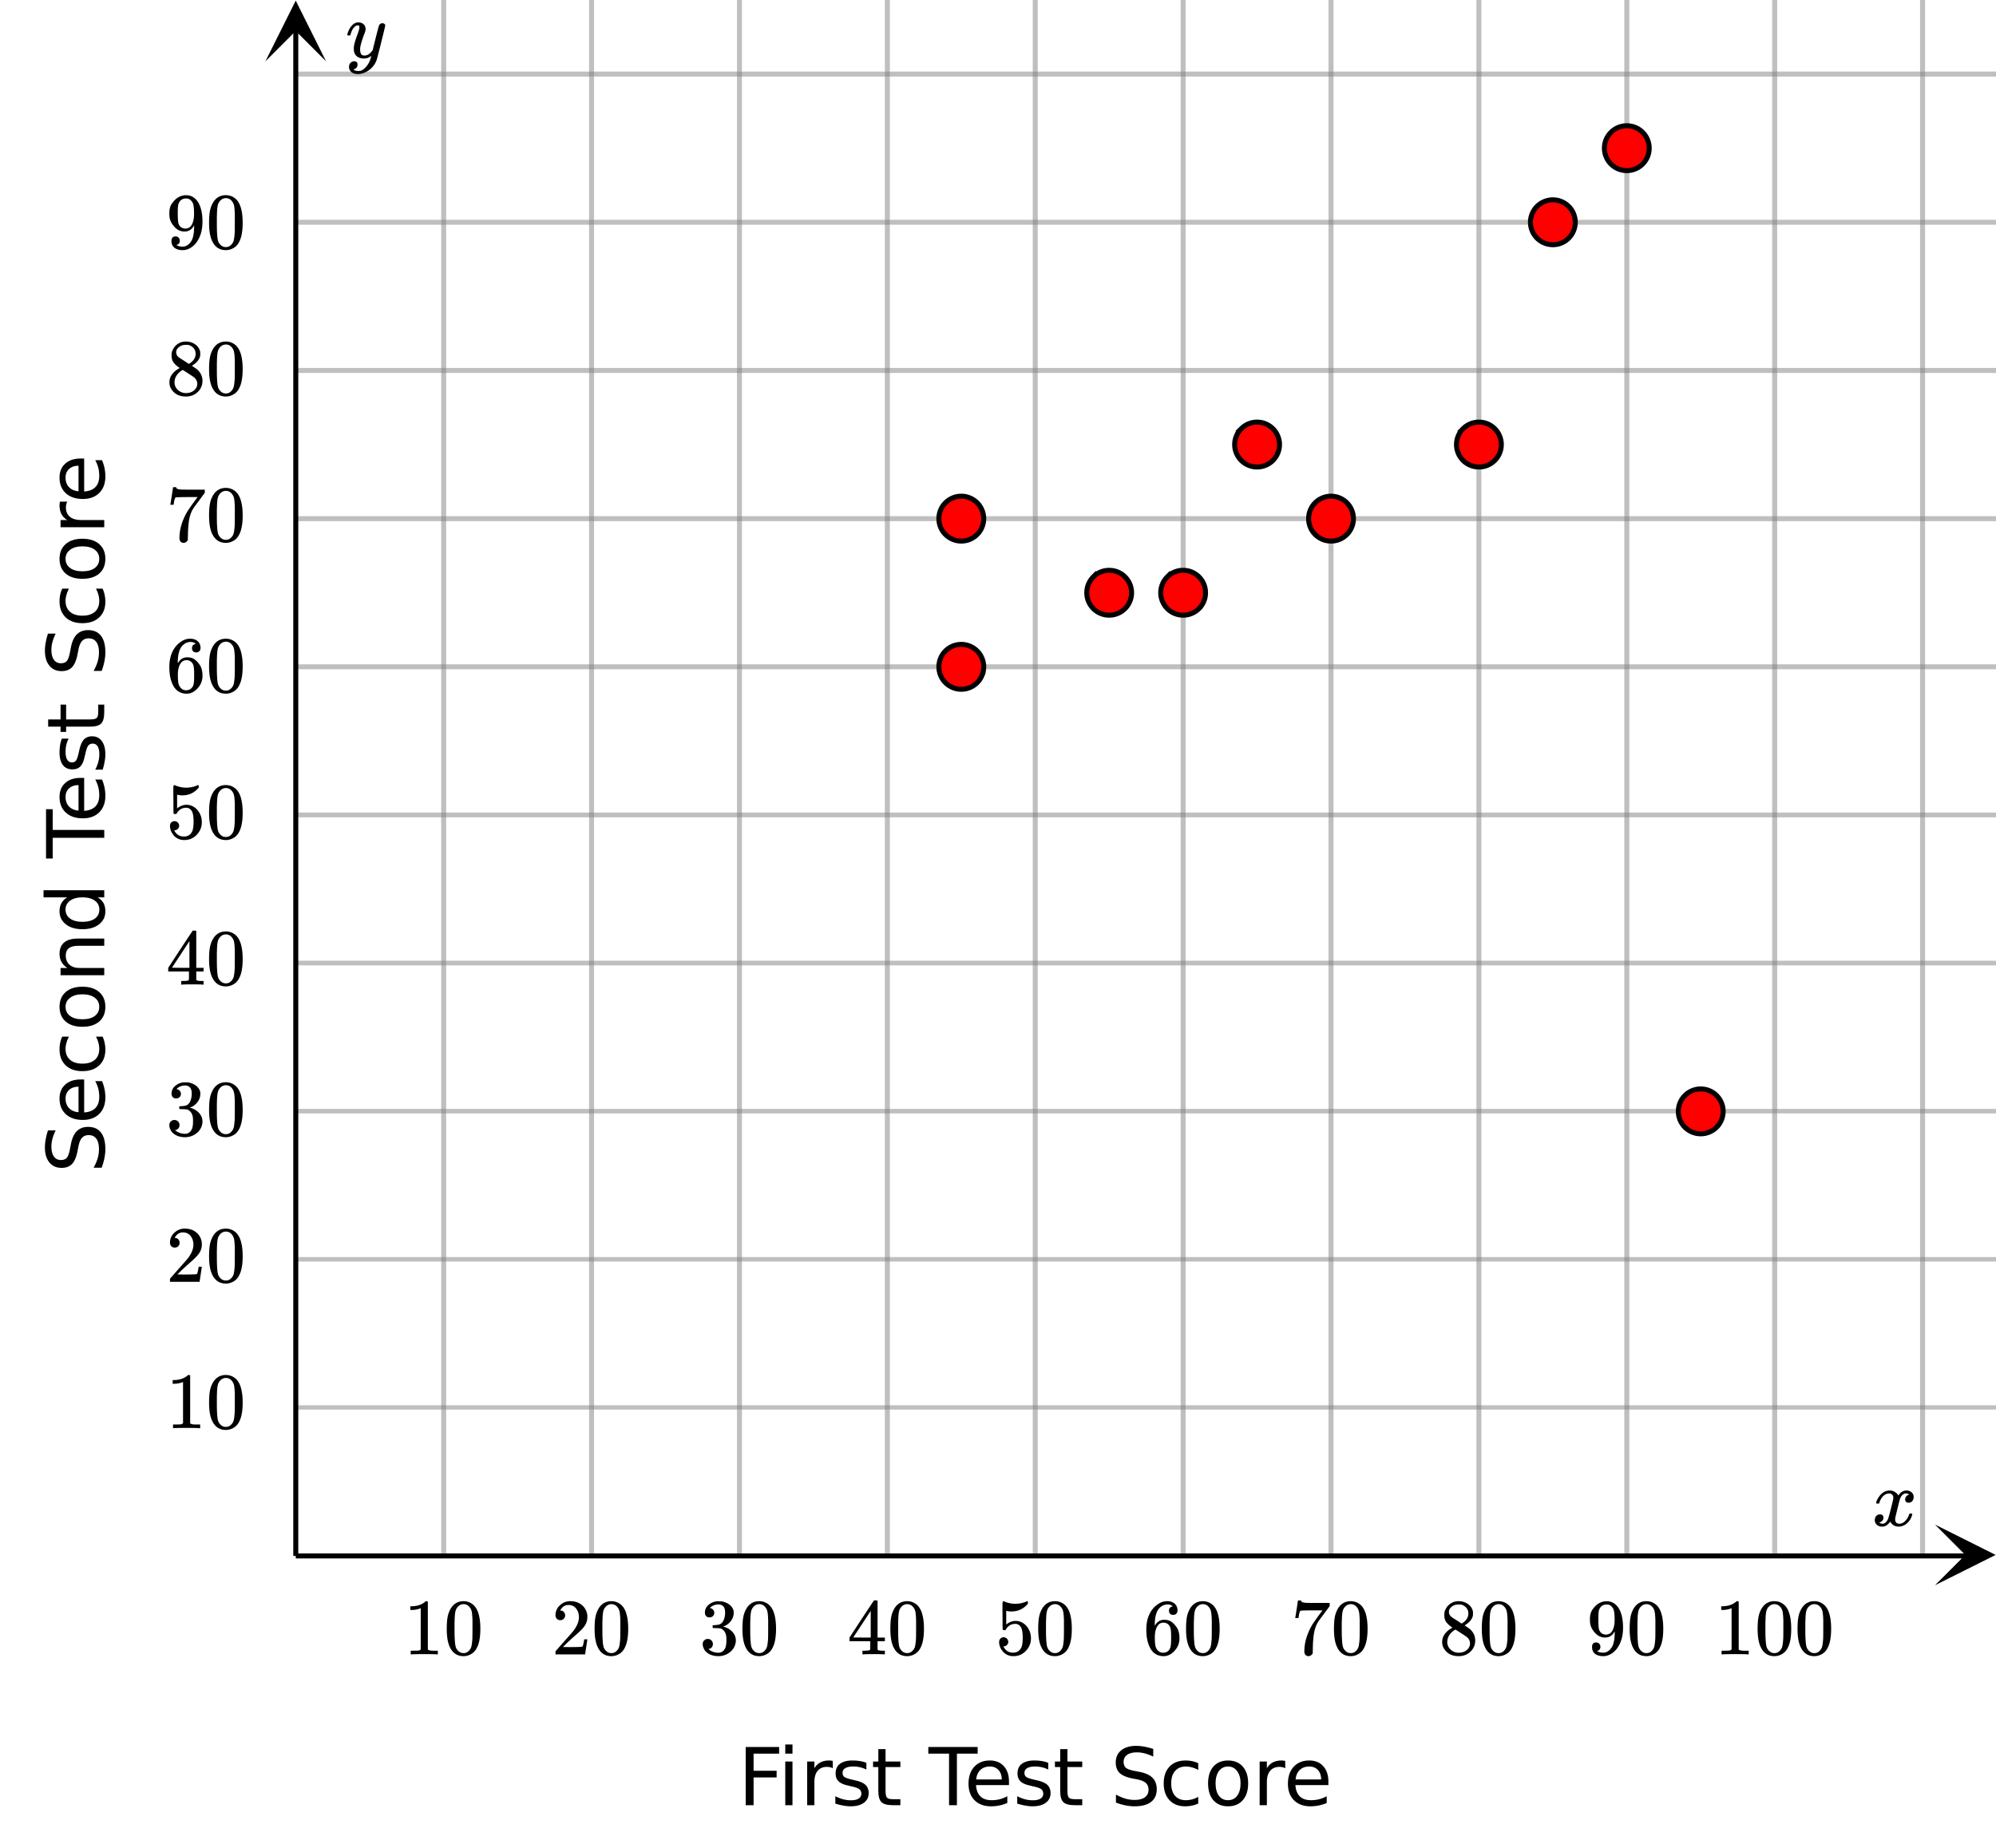<svg xmlns="http://www.w3.org/2000/svg" xmlns:xlink="http://www.w3.org/1999/xlink" width="449.28" height="416" viewBox="0 0 336.96 312"><defs><symbol overflow="visible" id="n"><path d="M-9.5-7.219h1.297A7.84 7.84 0 0 0-8.75-5.78c-.113.449-.172.883-.172 1.297 0 .718.14 1.277.422 1.671.281.399.68.594 1.188.594.437 0 .773-.129 1-.39.218-.27.398-.77.53-1.5l.157-.797c.188-.989.523-1.719 1-2.188.48-.476 1.117-.718 1.906-.718.961 0 1.684.324 2.172.968.492.637.735 1.57.735 2.797 0 .469-.055.969-.157 1.5A10.123 10.123 0 0 1-.438-.922h-1.359c.305-.539.531-1.07.688-1.594.148-.52.218-1.03.218-1.53 0-.759-.144-1.345-.437-1.75-.3-.415-.727-.626-1.281-.626-.489 0-.868.152-1.141.453-.27.293-.473.778-.61 1.453l-.156.813c-.195.992-.504 1.71-.921 2.156-.426.438-1.016.656-1.766.656-.863 0-1.547-.3-2.047-.906-.508-.613-.766-1.46-.766-2.547 0-.457.047-.926.141-1.406.086-.477.21-.969.375-1.469zm0 0"/></symbol><symbol overflow="visible" id="o"><path d="M-3.984-7.578h.593v5.562c.836-.05 1.47-.3 1.907-.75.43-.445.64-1.07.64-1.875 0-.468-.05-.921-.156-1.359a5.827 5.827 0 0 0-.516-1.297h1.141a6.956 6.956 0 0 1 .563 2.734c0 1.168-.336 2.094-1.016 2.782C-1.516-1.094-2.441-.75-3.61-.75c-1.207 0-2.164-.32-2.875-.969-.707-.656-1.063-1.535-1.063-2.64 0-.989.32-1.77.953-2.344.637-.582 1.508-.875 2.61-.875zm-.36 1.219c-.664 0-1.195.183-1.593.546-.395.368-.594.844-.594 1.438 0 .68.195 1.219.578 1.625.387.406.922.64 1.61.703zm0 0"/></symbol><symbol overflow="visible" id="p"><path d="M-7.094-6.578h1.14a4.783 4.783 0 0 0-.421 1.031A3.695 3.695 0 0 0-6.531-4.5c0 .781.25 1.39.75 1.828.5.438 1.199.656 2.093.656.907 0 1.61-.218 2.11-.656.492-.437.734-1.047.734-1.828 0-.352-.047-.703-.14-1.047a4.783 4.783 0 0 0-.422-1.031h1.125c.156.336.273.683.344 1.047.082.367.124.75.124 1.156 0 1.117-.347 2-1.046 2.656-.696.649-1.641.969-2.829.969-1.195 0-2.14-.328-2.828-.984-.687-.657-1.03-1.563-1.03-2.72 0-.374.038-.737.109-1.093.074-.351.187-.695.343-1.031zm0 0"/></symbol><symbol overflow="visible" id="q"><path d="M-6.531-4.125c0 .648.258 1.164.765 1.547.512.375 1.204.562 2.079.562.886 0 1.585-.187 2.093-.562.5-.375.75-.89.75-1.547 0-.645-.25-1.156-.75-1.531-.508-.383-1.207-.578-2.093-.578-.864 0-1.551.195-2.063.578-.52.375-.781.886-.781 1.531zm-1.016 0c0-1.05.344-1.879 1.031-2.484.68-.602 1.621-.907 2.829-.907 1.21 0 2.156.305 2.843.907.688.605 1.031 1.433 1.031 2.484 0 1.055-.343 1.883-1.03 2.484-.688.594-1.634.891-2.845.891-1.207 0-2.148-.297-2.828-.89-.687-.602-1.03-1.43-1.03-2.485zm0 0"/></symbol><symbol overflow="visible" id="r"><path d="M-4.453-7.406H0v1.218h-4.406c-.696 0-1.219.137-1.563.407-.351.273-.531.68-.531 1.218 0 .657.21 1.18.625 1.563.418.375.984.563 1.703.563H0v1.218h-7.375v-1.218h1.14c-.437-.29-.765-.633-.984-1.032-.218-.394-.328-.847-.328-1.36 0-.843.262-1.484.781-1.921.524-.438 1.293-.656 2.313-.656zm0 0"/></symbol><symbol overflow="visible" id="s"><path d="M-6.25-6.125h-4v-1.203H0v1.203h-1.11c.438.262.766.586.985.969.207.386.313.851.313 1.39 0 .899-.352 1.625-1.063 2.188-.707.555-1.645.828-2.813.828-1.156 0-2.085-.273-2.796-.828-.707-.563-1.063-1.29-1.063-2.188 0-.539.11-1.004.328-1.39.211-.383.532-.707.969-.969zM-3.687-2c.898 0 1.601-.18 2.109-.547.5-.363.75-.867.75-1.515 0-.633-.25-1.133-.75-1.5-.508-.375-1.211-.563-2.11-.563-.882 0-1.578.188-2.078.563a1.757 1.757 0 0 0-.765 1.5c0 .648.258 1.152.765 1.515.5.367 1.196.547 2.079.547zm0 0"/></symbol><symbol overflow="visible" id="u"><path d="M-9.828.047v-8.328h1.125v3.5H0v1.328h-8.703v3.5zm0 0"/></symbol><symbol overflow="visible" id="v"><path d="M-7.156-5.969h1.14c-.175.344-.304.7-.39 1.063a5.208 5.208 0 0 0-.125 1.14c0 .606.093 1.059.281 1.36.18.304.45.453.813.453.28 0 .507-.102.671-.313.157-.218.309-.656.454-1.312l.093-.406c.188-.864.45-1.473.782-1.829.335-.363.804-.546 1.406-.546.687 0 1.23.273 1.625.812.398.543.594 1.29.594 2.234 0 .399-.043.81-.126 1.235-.07.43-.18.875-.328 1.344h-1.25c.23-.446.403-.883.516-1.313.117-.437.172-.867.172-1.297 0-.57-.094-1.008-.281-1.312-.196-.313-.473-.469-.829-.469-.332 0-.585.117-.765.344-.176.218-.344.703-.5 1.453l-.11.422c-.156.75-.394 1.293-.718 1.625-.32.336-.77.5-1.344.5-.695 0-1.234-.242-1.61-.735-.374-.5-.562-1.195-.562-2.093 0-.446.031-.868.094-1.266.062-.395.164-.758.297-1.094zm0 0"/></symbol><symbol overflow="visible" id="w"><path d="M-9.469-2.469h2.094v-2.5h.938v2.5h4.015c.594 0 .98-.082 1.156-.25.168-.164.25-.5.25-1v-1.25H0v1.25C0-2.78-.172-2.133-.516-1.78c-.351.355-.988.531-1.906.531h-4.015v.89h-.938v-.89h-2.094zm0 0"/></symbol><symbol overflow="visible" id="x"><path d="M-6.234-5.547a1.38 1.38 0 0 0-.172.453c-.04.157-.063.336-.063.532 0 .68.227 1.203.672 1.578.438.367 1.074.546 1.906.546H0v1.22h-7.375v-1.22h1.14a2.469 2.469 0 0 1-.984-1c-.218-.406-.328-.898-.328-1.484 0-.082.008-.176.016-.281.011-.102.027-.211.047-.328zm0 0"/></symbol><symbol overflow="visible" id="y"><path d="M1.328-9.828h5.64v1.125H2.657v2.89h3.89v1.125h-3.89V0H1.328zm0 0"/></symbol><symbol overflow="visible" id="z"><path d="M1.266-7.375h1.218V0H1.266zm0-2.875h1.218v1.547H1.266zm0 0"/></symbol><symbol overflow="visible" id="A"><path d="M5.547-6.234a1.38 1.38 0 0 0-.453-.172 2.203 2.203 0 0 0-.532-.063c-.68 0-1.203.227-1.578.672-.367.438-.546 1.074-.546 1.906V0h-1.22v-7.375h1.22v1.14a2.469 2.469 0 0 1 1-.984c.406-.218.898-.328 1.484-.328.082 0 .176.008.281.016.102.011.211.027.328.047zm0 0"/></symbol><symbol overflow="visible" id="B"><path d="M5.969-7.156v1.14a4.708 4.708 0 0 0-1.063-.39 5.208 5.208 0 0 0-1.14-.125c-.606 0-1.059.093-1.36.281-.304.18-.453.45-.453.813 0 .28.102.507.313.671.218.157.656.309 1.312.454l.406.093c.864.188 1.473.45 1.829.782.363.335.546.804.546 1.406 0 .687-.273 1.23-.812 1.625-.543.398-1.29.594-2.234.594-.399 0-.81-.043-1.235-.126-.43-.07-.875-.18-1.344-.328v-1.25c.446.23.883.403 1.313.516.437.117.867.172 1.297.172.57 0 1.008-.094 1.312-.281.313-.196.469-.473.469-.829 0-.332-.117-.585-.344-.765-.218-.176-.703-.344-1.453-.5l-.422-.11c-.75-.156-1.293-.394-1.625-.718-.336-.32-.5-.77-.5-1.344 0-.695.242-1.234.735-1.61.5-.374 1.195-.562 2.093-.562.446 0 .868.031 1.266.094.395.062.758.164 1.094.297zm0 0"/></symbol><symbol overflow="visible" id="C"><path d="M2.469-9.469v2.094h2.5v.938h-2.5v4.015c0 .594.082.98.25 1.156.164.168.5.25 1 .25h1.25V0h-1.25C2.78 0 2.133-.172 1.78-.516c-.355-.351-.531-.988-.531-1.906v-4.015H.36v-.938h.89v-2.094zm0 0"/></symbol><symbol overflow="visible" id="E"><path d="M-.047-9.828h8.328v1.125h-3.5V0H3.453v-8.703h-3.5zm0 0"/></symbol><symbol overflow="visible" id="F"><path d="M7.578-3.984v.593H2.016c.05.836.3 1.47.75 1.907.445.43 1.07.64 1.875.64.468 0 .921-.05 1.359-.156a5.827 5.827 0 0 0 1.297-.516v1.141a6.956 6.956 0 0 1-2.734.563C3.394.188 2.469-.149 1.78-.829 1.094-1.516.75-2.441.75-3.61c0-1.207.32-2.164.969-2.875.656-.707 1.535-1.063 2.64-1.063.989 0 1.77.32 2.344.953.582.637.875 1.508.875 2.61zm-1.219-.36c0-.664-.183-1.195-.546-1.593-.368-.395-.844-.594-1.438-.594-.68 0-1.219.195-1.625.578-.406.387-.64.922-.703 1.61zm0 0"/></symbol><symbol overflow="visible" id="G"><path d="M7.219-9.5v1.297A7.84 7.84 0 0 0 5.78-8.75a5.314 5.314 0 0 0-1.297-.172c-.718 0-1.277.14-1.671.422-.399.281-.594.68-.594 1.188 0 .437.129.773.39 1 .27.218.77.398 1.5.53l.797.157c.989.188 1.719.523 2.188 1 .476.48.718 1.117.718 1.906 0 .961-.324 1.684-.968 2.172-.637.492-1.57.735-2.797.735-.469 0-.969-.055-1.5-.157A10.123 10.123 0 0 1 .922-.438v-1.359c.539.305 1.07.531 1.594.688.52.148 1.03.218 1.53.218.759 0 1.345-.144 1.75-.437.415-.3.626-.727.626-1.281 0-.489-.152-.868-.453-1.141-.293-.27-.778-.473-1.453-.61l-.813-.156c-.992-.195-1.71-.504-2.156-.921C1.109-5.864.89-6.454.89-7.204c0-.863.3-1.547.906-2.047.613-.508 1.46-.766 2.547-.766.457 0 .926.047 1.406.141.477.086.969.21 1.469.375zm0 0"/></symbol><symbol overflow="visible" id="H"><path d="M6.578-7.094v1.14a4.783 4.783 0 0 0-1.031-.421A3.695 3.695 0 0 0 4.5-6.531c-.781 0-1.39.25-1.828.75-.438.5-.656 1.199-.656 2.093 0 .907.218 1.61.656 2.11.437.492 1.047.734 1.828.734.352 0 .703-.047 1.047-.14a4.783 4.783 0 0 0 1.031-.422v1.125a4.505 4.505 0 0 1-1.047.344c-.367.082-.75.124-1.156.124-1.117 0-2-.347-2.656-1.046C1.07-1.555.75-2.5.75-3.688c0-1.195.328-2.14.984-2.828.657-.687 1.563-1.03 2.72-1.03.374 0 .737.038 1.093.109.351.074.695.187 1.031.343zm0 0"/></symbol><symbol overflow="visible" id="I"><path d="M4.125-6.531c-.648 0-1.164.258-1.547.765-.375.512-.562 1.204-.562 2.079 0 .886.187 1.585.562 2.093.375.5.89.75 1.547.75.645 0 1.156-.25 1.531-.75.383-.508.578-1.207.578-2.093 0-.864-.195-1.551-.578-2.063-.375-.52-.886-.781-1.531-.781zm0-1.016c1.05 0 1.879.344 2.484 1.031.602.68.907 1.621.907 2.829 0 1.21-.305 2.156-.907 2.843C6.004-.156 5.176.187 4.125.187c-1.055 0-1.883-.343-2.484-1.03C1.047-1.532.75-2.478.75-3.689c0-1.207.297-2.148.89-2.828.602-.687 1.43-1.03 2.485-1.03zm0 0"/></symbol><symbol overflow="visible" id="J"><path d="M.781-3.75C.727-3.8.703-3.848.703-3.89c.031-.25.172-.563.422-.938.414-.633.941-1.004 1.578-1.11.133-.007.235-.015.297-.015.313 0 .598.086.86.25.269.156.46.355.578.594.113-.157.187-.25.218-.282.332-.375.711-.562 1.14-.562.364 0 .661.105.891.312.227.211.344.465.344.766 0 .281-.078.516-.234.703a.776.776 0 0 1-.625.281.64.64 0 0 1-.422-.14.521.521 0 0 1-.156-.39c0-.415.222-.696.672-.845a.58.58 0 0 0-.141-.093.705.705 0 0 0-.39-.094.91.91 0 0 0-.266.031c-.336.149-.586.445-.75.89-.032.075-.164.579-.39 1.516-.231.93-.356 1.45-.376 1.563a1.827 1.827 0 0 0-.047.406c0 .211.063.383.188.516.125.125.289.187.5.187.383 0 .726-.16 1.031-.484.3-.32.508-.676.625-1.063.02-.082.04-.129.063-.14.03-.02.109-.031.234-.031.164 0 .25.039.25.109 0 .012-.012.058-.031.14-.149.563-.461 1.055-.938 1.47-.43.323-.875.484-1.344.484-.625 0-1.101-.282-1.421-.844-.262.406-.594.68-1 .812-.086.02-.2.032-.344.032-.524 0-.89-.188-1.11-.563a.953.953 0 0 1-.14-.531c0-.27.078-.5.234-.688a.798.798 0 0 1 .625-.28c.395 0 .594.187.594.562 0 .336-.164.574-.484.718a.359.359 0 0 1-.063.047l-.078.031c-.012.012-.024.016-.031.016h-.032c0 .031.063.074.188.125a.817.817 0 0 0 .36.078c.32 0 .597-.203.827-.61.102-.163.282-.75.532-1.75.05-.206.109-.437.171-.687.063-.257.11-.457.141-.593.031-.133.05-.211.063-.235a2.86 2.86 0 0 0 .078-.531.678.678 0 0 0-.188-.5.613.613 0 0 0-.484-.203c-.406 0-.762.156-1.063.469a2.562 2.562 0 0 0-.609 1.078c-.012.074-.031.12-.063.14a.752.752 0 0 1-.218.016zm0 0"/></symbol><symbol overflow="visible" id="U"><path d="M6.234-5.813c.125 0 .227.04.313.11.094.062.14.152.14.266 0 .117-.226 1.058-.671 2.828C5.578-.836 5.328.133 5.266.312a3.459 3.459 0 0 1-.688 1.22 3.641 3.641 0 0 1-1.11.874c-.491.239-.945.36-1.359.36-.687 0-1.152-.22-1.39-.657-.094-.125-.14-.304-.14-.53 0-.306.085-.544.265-.72.187-.168.379-.25.578-.25.394 0 .594.188.594.563 0 .332-.157.578-.47.734a.298.298 0 0 1-.062.032.295.295 0 0 0-.078.03c-.011.009-.023.016-.031.016L1.328 2c.031.05.129.11.297.172.133.05.273.078.422.078h.11c.155 0 .273-.012.359-.031.332-.094.648-.324.953-.688A3.69 3.69 0 0 0 4.188.25c.093-.3.14-.477.14-.531 0-.008-.012-.004-.031.015a.358.358 0 0 1-.078.047c-.336.239-.703.36-1.11.36-.46 0-.84-.106-1.14-.313-.293-.219-.48-.531-.563-.937a2.932 2.932 0 0 1-.015-.407c0-.218.007-.382.03-.5.063-.394.266-1.054.61-1.984.196-.531.297-.898.297-1.11a.838.838 0 0 0-.031-.265c-.024-.05-.074-.078-.156-.078h-.063c-.21 0-.406.094-.594.281-.293.293-.511.727-.656 1.297 0 .012-.008.027-.015.047a.188.188 0 0 1-.032.047l-.015.015c-.012.012-.028.016-.047.016h-.36C.305-3.8.281-3.836.281-3.86a.97.97 0 0 1 .047-.203c.188-.625.469-1.113.844-1.468.3-.282.617-.422.953-.422.383 0 .688.105.906.312.227.2.344.485.344.86-.023.168-.04.261-.047.281 0 .055-.07.246-.203.578-.367 1-.586 1.735-.656 2.203a1.857 1.857 0 0 0-.016.297c0 .344.05.61.156.797.114.18.313.266.594.266.207 0 .406-.051.594-.157a1.84 1.84 0 0 0 .422-.328c.093-.101.21-.242.36-.422a32.833 32.833 0 0 1 .25-1.063c.093-.35.175-.687.25-1 .343-1.35.534-2.062.577-2.124a.592.592 0 0 1 .578-.36zm0 0"/></symbol><symbol overflow="visible" id="K"><path d="M5.61 0c-.157-.031-.872-.047-2.141-.047C2.207-.047 1.5-.03 1.344 0h-.157v-.625h.344c.52 0 .86-.008 1.016-.031.07-.008.18-.067.328-.172v-6.969c-.023 0-.059.016-.11.047a4.134 4.134 0 0 1-1.39.25h-.25v-.625h.25c.758-.02 1.39-.188 1.89-.5a2.46 2.46 0 0 0 .422-.313c.008-.03.063-.046.157-.046a.36.36 0 0 1 .234.078v8.078c.133.137.43.203.89.203h.798V0zm0 0"/></symbol><symbol overflow="visible" id="L"><path d="M1.297-7.89c.5-.727 1.187-1.094 2.062-1.094.657 0 1.227.226 1.72.671.25.243.456.547.624.922.332.75.5 1.778.5 3.079 0 1.398-.195 2.46-.578 3.187-.25.523-.621.902-1.11 1.14a2.534 2.534 0 0 1-1.14.282c-1.031 0-1.79-.473-2.266-1.422-.386-.727-.578-1.79-.578-3.188 0-.832.051-1.519.156-2.062a4.48 4.48 0 0 1 .61-1.516zm3.031-.157a1.24 1.24 0 0 0-.953-.437c-.375 0-.7.148-.969.437-.199.211-.336.465-.406.766-.074.293-.121.797-.14 1.515 0 .063-.008.246-.016.547v.735c0 .855.008 1.453.031 1.796.031.637.082 1.09.156 1.36.07.273.207.508.406.703.25.273.563.406.938.406.363 0 .664-.133.906-.406.196-.195.332-.43.407-.703.07-.27.128-.723.171-1.36.008-.343.016-.94.016-1.796v-.735-.547c-.023-.718-.07-1.222-.14-1.515-.075-.301-.212-.555-.407-.766zm0 0"/></symbol><symbol overflow="visible" id="M"><path d="M1.484-5.781c-.25 0-.449-.078-.593-.235a.872.872 0 0 1-.22-.609c0-.645.243-1.195.735-1.656a2.46 2.46 0 0 1 1.766-.703c.77 0 1.41.21 1.922.625.508.418.82.964.937 1.64.008.168.016.32.016.453 0 .524-.156 1.012-.469 1.47-.25.374-.758.89-1.516 1.546-.324.281-.777.695-1.359 1.234l-.781.766 1.016.016c1.414 0 2.164-.024 2.25-.079.039-.007.085-.101.14-.28.031-.095.094-.4.188-.923v-.03h.53v.03l-.374 2.47V0h-5v-.25c0-.188.008-.29.031-.313.008-.007.383-.437 1.125-1.28.977-1.095 1.61-1.813 1.89-2.157.602-.82.907-1.57.907-2.25 0-.594-.156-1.086-.469-1.484-.312-.407-.746-.61-1.297-.61-.523 0-.945.235-1.265.703-.024.032-.047.079-.078.141a.274.274 0 0 0-.047.078c0 .012.02.016.062.016a.68.68 0 0 1 .547.25.801.801 0 0 1 .219.562c0 .23-.078.422-.235.578a.76.76 0 0 1-.578.235zm0 0"/></symbol><symbol overflow="visible" id="N"><path d="M1.719-6.25c-.25 0-.446-.07-.578-.219a.863.863 0 0 1-.204-.593c0-.508.196-.938.594-1.282a2.566 2.566 0 0 1 1.407-.625h.203c.312 0 .507.008.593.016.301.043.602.137.907.281.593.305.968.727 1.125 1.266.02.093.03.218.03.375 0 .523-.167.996-.5 1.422-.323.418-.73.714-1.218.89-.055.024-.055.04 0 .047.008 0 .05.012.125.031.55.157 1.016.446 1.39.86.376.418.563.89.563 1.422 0 .367-.086.718-.25 1.062-.218.461-.574.84-1.062 1.14-.492.302-1.04.454-1.64.454-.595 0-1.122-.125-1.579-.375-.46-.25-.766-.586-.922-1.016a1.45 1.45 0 0 1-.14-.656c0-.25.082-.453.25-.61a.831.831 0 0 1 .609-.25c.25 0 .453.087.61.25.163.169.25.372.25.61 0 .21-.063.39-.188.547a.768.768 0 0 1-.469.281l-.094.031c.489.407 1.047.61 1.672.61.5 0 .875-.239 1.125-.719.156-.29.234-.742.234-1.36v-.265c0-.852-.292-1.426-.875-1.719-.124-.05-.398-.082-.812-.093l-.563-.016-.046-.031c-.024-.02-.032-.086-.032-.204 0-.113.008-.18.032-.203.03-.03.054-.046.078-.046.25 0 .508-.02.781-.063.395-.05.695-.27.906-.656.207-.395.313-.867.313-1.422 0-.582-.157-.973-.469-1.172a1.131 1.131 0 0 0-.64-.188c-.45 0-.844.122-1.188.36l-.125.094a.671.671 0 0 0-.094.109l-.047.047a.88.88 0 0 0 .094.031c.176.024.328.11.453.266.125.148.188.32.188.515a.715.715 0 0 1-.235.547.76.76 0 0 1-.562.219zm0 0"/></symbol><symbol overflow="visible" id="O"><path d="M6.234 0c-.125-.031-.71-.047-1.75-.047-1.074 0-1.671.016-1.796.047h-.126v-.625h.422c.383-.008.618-.031.704-.063a.286.286 0 0 0 .171-.14c.008-.008.016-.25.016-.719v-.672h-3.5v-.625l2.031-3.11A431.58 431.58 0 0 1 4.5-9.108c.02-.008.113-.016.281-.016h.25l.078.078v6.203h1.235v.625H5.109V-.89a.25.25 0 0 0 .079.157c.07.062.328.101.765.109h.39V0zm-2.28-2.844v-4.5L1-2.859l1.469.015zm0 0"/></symbol><symbol overflow="visible" id="P"><path d="M1.438-2.89a.72.72 0 0 1 .546.234.72.72 0 0 1 .235.547c0 .21-.078.386-.235.53a.73.73 0 0 1-.515.22h-.094l.047.062c.133.293.336.531.61.719.28.187.609.281.984.281.644 0 1.101-.27 1.375-.812.175-.332.265-.907.265-1.72 0-.925-.125-1.55-.375-1.874-.23-.3-.515-.453-.86-.453-.698 0-1.23.308-1.593.922a.312.312 0 0 1-.094.125.761.761 0 0 1-.203.015c-.148 0-.23-.031-.25-.093-.023-.032-.031-.817-.031-2.36 0-.258-.008-.57-.016-.937v-.72c0-.5.032-.75.094-.75a.047.047 0 0 1 .047-.03l.25.078a4.646 4.646 0 0 0 3.625-.016.402.402 0 0 1 .172-.062c.07 0 .11.086.11.25v.171C4.8-7.686 3.878-7.25 2.765-7.25c-.282 0-.532-.023-.75-.078l-.141-.031v2.312c.508-.406 1.035-.61 1.578-.61.164 0 .348.024.547.063.602.157 1.094.5 1.469 1.032.383.523.578 1.14.578 1.859 0 .812-.29 1.515-.86 2.11-.562.593-1.261.89-2.093.89C2.52.297 2.035.14 1.64-.172a1.618 1.618 0 0 1-.438-.453C.93-.945.758-1.348.687-1.828c0-.02-.007-.055-.015-.11v-.14c0-.25.07-.445.219-.594a.745.745 0 0 1 .546-.219zm0 0"/></symbol><symbol overflow="visible" id="Q"><path d="M5.031-8.11c-.199-.195-.48-.304-.843-.328-.625 0-1.153.274-1.579.813-.418.586-.625 1.492-.625 2.719L2-4.86l.11-.172c.363-.54.859-.813 1.484-.813.414 0 .781.09 1.094.266a2.6 2.6 0 0 1 .64.547c.219.242.395.492.531.75.196.449.297.933.297 1.453v.234c0 .211-.027.403-.078.578-.105.532-.383 1.032-.828 1.5-.387.407-.82.66-1.297.766a2.688 2.688 0 0 1-.547.047c-.168 0-.32-.016-.453-.047-.668-.125-1.2-.484-1.594-1.078C.83-1.66.563-2.79.563-4.218c0-.97.171-1.817.515-2.548.344-.726.82-1.296 1.438-1.703a2.62 2.62 0 0 1 1.562-.515c.531 0 .953.14 1.266.421.32.282.484.665.484 1.141 0 .23-.07.414-.203.547-.125.137-.297.203-.516.203-.218 0-.398-.062-.53-.187-.126-.125-.188-.301-.188-.532 0-.406.21-.644.64-.718zm-.593 3.235a1.18 1.18 0 0 0-.97-.484c-.335 0-.605.105-.812.312C2.22-4.597 2-3.883 2-2.907c0 .794.05 1.345.156 1.657.094.273.242.5.453.688.22.187.477.28.782.28.457 0 .804-.171 1.046-.515.133-.187.22-.41.25-.672.04-.258.063-.64.063-1.14v-.422c0-.508-.023-.895-.063-1.156a1.566 1.566 0 0 0-.25-.688zm0 0"/></symbol><symbol overflow="visible" id="R"><path d="M.734-6.172C.742-6.192.82-6.68.97-7.64l.219-1.453c0-.008.085-.015.265-.015h.266v.046c0 .094.066.172.203.235.133.062.367.105.703.125.344.012 1.102.015 2.281.015h1.64v.532l-.921 1.25c-.137.187-.293.398-.469.625l-.39.531a7.378 7.378 0 0 0-.157.234c-.468.73-.746 1.704-.828 2.922-.043.375-.07.883-.078 1.516 0 .125-.008.258-.015.39v.438a.62.62 0 0 1-.266.375.674.674 0 0 1-.438.172.692.692 0 0 1-.53-.219c-.126-.144-.188-.351-.188-.625 0-.125.015-.379.046-.765.133-1.208.555-2.426 1.266-3.657.176-.281.55-.82 1.125-1.625l.625-.843h-1.25c-1.574 0-2.398.027-2.469.078-.043.023-.093.12-.156.296a3.92 3.92 0 0 0-.125.625c-.023.157-.039.247-.047.266v.031H.734zm0 0"/></symbol><symbol overflow="visible" id="S"><path d="M2.313-4.516c-.438-.289-.778-.593-1.016-.906-.242-.312-.36-.723-.36-1.234 0-.383.07-.707.22-.969.195-.406.488-.734.874-.984.383-.25.82-.375 1.313-.375.613 0 1.144.164 1.594.484.445.324.722.734.828 1.234.007.055.015.164.015.329 0 .199-.008.328-.015.39-.137.594-.547 1.11-1.235 1.547l-.156.11c.5.343.758.523.781.53.664.544 1 1.215 1 2.016 0 .73-.265 1.356-.797 1.875-.53.508-1.199.766-2 .766C2.254.297 1.441-.11.922-.922c-.23-.32-.344-.71-.344-1.172 0-.976.578-1.785 1.735-2.422zM5-6.922c0-.383-.125-.71-.375-.984a1.69 1.69 0 0 0-.922-.516h-.437c-.48 0-.883.164-1.204.485-.23.21-.343.453-.343.734 0 .387.164.695.5.922.039.043.328.23.86.562l.78.516c.008-.008.067-.047.172-.11a2.95 2.95 0 0 0 .25-.187C4.758-5.883 5-6.36 5-6.922zM1.437-2.109c0 .523.192.96.579 1.312a2.01 2.01 0 0 0 1.359.516c.363 0 .695-.07 1-.219.3-.156.531-.36.688-.61.144-.226.218-.472.218-.734 0-.383-.156-.726-.468-1.031-.075-.07-.45-.328-1.125-.766l-.407-.265C3.133-4 3.02-4.07 2.937-4.125l-.109-.063-.156.079c-.563.367-.938.812-1.125 1.343-.074.243-.11.461-.11.657zm0 0"/></symbol><symbol overflow="visible" id="T"><path d="M2.328-1.297a.76.76 0 0 1-.14.469.597.597 0 0 1-.36.234l-.062.016c0 .012.03.039.093.078a.289.289 0 0 0 .157.063c.195.093.453.14.765.14.164 0 .281-.008.344-.031.438-.102.8-.379 1.094-.828.351-.508.531-1.383.531-2.625v-.094l-.078.11c-.367.617-.883.921-1.547.921-.719 0-1.328-.312-1.828-.937a3.351 3.351 0 0 1-.563-.938c-.117-.3-.171-.687-.171-1.156 0-.52.066-.945.203-1.281.144-.332.39-.672.734-1.016a2.658 2.658 0 0 1 1.672-.797l.031-.015h.078c.008 0 .035.007.078.015h.11c.187 0 .316.012.39.031.727.157 1.297.622 1.704 1.391.394.781.593 1.797.593 3.047 0 1.262-.273 2.324-.812 3.188a3.582 3.582 0 0 1-1.14 1.187c-.45.281-.915.422-1.391.422-.575 0-1.032-.133-1.376-.39C1.095-.364.922-.75.922-1.25c0-.508.234-.766.703-.766.207 0 .375.07.5.204a.676.676 0 0 1 .203.515zm1.36-7.11a4.146 4.146 0 0 0-.376-.015c-.335 0-.624.121-.874.36a1.5 1.5 0 0 0-.376.718c-.054.274-.078.735-.078 1.39 0 .618.02 1.106.063 1.47.039.336.172.609.39.828.227.21.516.312.86.312h.047c.488-.039.844-.289 1.062-.75.219-.468.328-1.035.328-1.703 0-.695-.039-1.203-.109-1.516A1.36 1.36 0 0 0 4.297-8a1.248 1.248 0 0 0-.61-.406zm0 0"/></symbol><clipPath id="a"><path d="M0 0h336.96v311.54H0zm0 0"/></clipPath><clipPath id="b"><path d="M49 237h287.96v1H49zm0 0"/></clipPath><clipPath id="c"><path d="M49 212h287.96v1H49zm0 0"/></clipPath><clipPath id="d"><path d="M49 187h287.96v1H49zm0 0"/></clipPath><clipPath id="e"><path d="M49 162h287.96v1H49zm0 0"/></clipPath><clipPath id="f"><path d="M49 137h287.96v1H49zm0 0"/></clipPath><clipPath id="g"><path d="M49 112h287.96v1H49zm0 0"/></clipPath><clipPath id="h"><path d="M49 87h287.96v1H49zm0 0"/></clipPath><clipPath id="i"><path d="M49 62h287.96v1H49zm0 0"/></clipPath><clipPath id="j"><path d="M49 37h287.96v1H49zm0 0"/></clipPath><clipPath id="k"><path d="M49 12h287.96v1H49zm0 0"/></clipPath><clipPath id="l"><path d="M326.66 257.414h10.3V268h-10.3zm0 0"/></clipPath><clipPath id="m"><path d="M44.809 0H56v10.348H44.809zm0 0"/></clipPath></defs><g clip-path="url(#a)" fill="#fff"><path d="M0 0h336.96v312H0z"/><path d="M0 0h336.96v312H0z"/></g><path d="M100.002 350.282V0M133.333 350.282V0M166.669 350.282V0M200 350.282V0M233.335 350.282V0M266.666 350.282V0M300.002 350.282V0M333.332 350.282V0M366.668 350.282V0M399.999 350.282V0M433.335 350.282V0" transform="scale(.749 .75)" fill="none" stroke-width="1.125" stroke="gray" stroke-opacity=".502"/><g clip-path="url(#b)"><path d="M66.666 316.922H450" transform="scale(.749 .75)" fill="none" stroke-width="1.125" stroke="gray" stroke-opacity=".502"/></g><g clip-path="url(#c)"><path d="M66.666 283.562H450" transform="scale(.749 .75)" fill="none" stroke-width="1.125" stroke="gray" stroke-opacity=".502"/></g><g clip-path="url(#d)"><path d="M66.666 250.201H450" transform="scale(.749 .75)" fill="none" stroke-width="1.125" stroke="gray" stroke-opacity=".502"/></g><g clip-path="url(#e)"><path d="M66.666 216.84H450" transform="scale(.749 .75)" fill="none" stroke-width="1.125" stroke="gray" stroke-opacity=".502"/></g><g clip-path="url(#f)"><path d="M66.666 183.48H450" transform="scale(.749 .75)" fill="none" stroke-width="1.125" stroke="gray" stroke-opacity=".502"/></g><g clip-path="url(#g)"><path d="M66.666 150.12H450" transform="scale(.749 .75)" fill="none" stroke-width="1.125" stroke="gray" stroke-opacity=".502"/></g><g clip-path="url(#h)"><path d="M66.666 116.76H450" transform="scale(.749 .75)" fill="none" stroke-width="1.125" stroke="gray" stroke-opacity=".502"/></g><g clip-path="url(#i)"><path d="M66.666 83.399H450" transform="scale(.749 .75)" fill="none" stroke-width="1.125" stroke="gray" stroke-opacity=".502"/></g><g clip-path="url(#j)"><path d="M66.666 50.038H450" transform="scale(.749 .75)" fill="none" stroke-width="1.125" stroke="gray" stroke-opacity=".502"/></g><g clip-path="url(#k)"><path d="M66.666 16.678H450" transform="scale(.749 .75)" fill="none" stroke-width="1.125" stroke="gray" stroke-opacity=".502"/></g><path d="M66.666 350.282h376.501" transform="scale(.749 .75)" fill="none" stroke-width="1.125" stroke="#000"/><g clip-path="url(#l)"><path d="M326.66 257.414l10.238 5.125-10.238 5.121 5.121-5.12zm0 0"/></g><path d="M66.666 350.282V6.832" transform="scale(.749 .75)" fill="none" stroke-width="1.125" stroke="#000"/><g clip-path="url(#m)"><path d="M44.809 10.348L49.926.102l5.117 10.246-5.117-5.121zm0 0"/></g><path d="M221.72 116.76c0 .671-.131 1.312-.387 1.933a4.96 4.96 0 0 1-1.095 1.636 5.019 5.019 0 0 1-1.638 1.095c-.62.26-1.262.385-1.935.385a4.908 4.908 0 0 1-1.93-.385 4.965 4.965 0 0 1-1.638-1.095 4.96 4.96 0 0 1-1.095-1.636 5.036 5.036 0 0 1 1.095-5.504 4.965 4.965 0 0 1 1.638-1.094 5.028 5.028 0 0 1 3.865 0c.615.255 1.163.62 1.638 1.094.474.474.84 1.022 1.095 1.637.256.62.386 1.266.386 1.933zm0 0M271.715 133.442c0 .667-.125 1.313-.38 1.928-.262.62-.621 1.168-1.096 1.642a5.019 5.019 0 0 1-1.638 1.094 5.028 5.028 0 0 1-3.865 0 4.912 4.912 0 0 1-1.638-1.094 4.982 4.982 0 0 1-1.095-1.642 5.017 5.017 0 0 1 0-3.862c.255-.62.62-1.167 1.095-1.641a5.074 5.074 0 0 1 1.638-1.095 4.997 4.997 0 0 1 1.93-.38c.673 0 1.314.125 1.935.38.616.26 1.163.626 1.638 1.095a5.064 5.064 0 0 1 1.095 1.641c.256.62.381 1.262.381 1.934zm0 0M221.72 150.12c0 .672-.131 1.313-.387 1.933a4.96 4.96 0 0 1-1.095 1.637 5.019 5.019 0 0 1-1.638 1.094 5.028 5.028 0 0 1-3.865 0 4.965 4.965 0 0 1-1.638-1.094 4.96 4.96 0 0 1-1.095-1.637 5.036 5.036 0 0 1 1.095-5.504 4.965 4.965 0 0 1 1.638-1.094 5.028 5.028 0 0 1 3.865 0c.615.255 1.163.62 1.638 1.095a5.036 5.036 0 0 1 1.481 3.57zm0 0M255.05 133.442c0 .667-.13 1.313-.386 1.928a4.982 4.982 0 0 1-1.096 1.642c-.47.474-1.017.84-1.637 1.094a5.028 5.028 0 0 1-3.865 0 5.019 5.019 0 0 1-1.638-1.094 5.148 5.148 0 0 1-1.096-1.642 4.986 4.986 0 0 1-.38-1.928c0-.672.125-1.313.38-1.934.261-.62.626-1.167 1.096-1.641a5.189 5.189 0 0 1 1.637-1.095 5.023 5.023 0 0 1 1.936-.38c.667 0 1.314.125 1.93.38.62.26 1.168.626 1.637 1.095.475.474.84 1.021 1.096 1.641.255.62.386 1.262.386 1.934zm0 0M288.386 100.081a5.036 5.036 0 0 1-1.482 3.57 4.965 4.965 0 0 1-1.638 1.095 5.028 5.028 0 0 1-3.865 0 4.965 4.965 0 0 1-1.638-1.094 5.036 5.036 0 0 1-1.095-5.504c.256-.62.62-1.168 1.095-1.637a4.965 4.965 0 0 1 1.638-1.094 4.927 4.927 0 0 1 1.93-.386c.673 0 1.315.125 1.935.386.621.255 1.164.62 1.638 1.094.475.47.84 1.017 1.096 1.637.255.62.386 1.261.386 1.933zm0 0M305.05 116.76c0 .671-.13 1.312-.385 1.933a4.96 4.96 0 0 1-1.095 1.636 4.965 4.965 0 0 1-1.638 1.095 4.908 4.908 0 0 1-1.93.385 4.933 4.933 0 0 1-1.935-.385 5.019 5.019 0 0 1-1.638-1.095 4.96 4.96 0 0 1-1.096-1.636 4.917 4.917 0 0 1-.38-1.934 5.014 5.014 0 0 1 1.476-3.57 5.019 5.019 0 0 1 1.638-1.094 5.028 5.028 0 0 1 3.865 0c.62.255 1.163.62 1.638 1.094.474.474.84 1.022 1.095 1.637.255.62.386 1.266.386 1.933zm0 0M371.717 33.36a5.036 5.036 0 0 1-1.481 3.57c-.47.475-1.017.84-1.638 1.095a5.028 5.028 0 0 1-3.865 0 5.019 5.019 0 0 1-1.638-1.094 5.014 5.014 0 0 1-1.476-3.57 5.012 5.012 0 0 1 1.476-3.57 5.019 5.019 0 0 1 1.638-1.095 5.028 5.028 0 0 1 3.865 0c.62.255 1.169.62 1.638 1.094a4.96 4.96 0 0 1 1.095 1.637c.256.62.386 1.261.386 1.933zm0 0M355.052 50.038c0 .672-.13 1.313-.386 1.934a4.982 4.982 0 0 1-1.095 1.641 5.023 5.023 0 0 1-3.573 1.475 5.016 5.016 0 0 1-3.568-1.475 4.982 4.982 0 0 1-1.095-1.641 5.017 5.017 0 0 1 0-3.862c.255-.62.62-1.168 1.095-1.642a4.965 4.965 0 0 1 1.638-1.094 5.022 5.022 0 0 1 3.865 0c.62.255 1.163.62 1.638 1.094.474.474.84 1.022 1.095 1.642.256.615.386 1.261.386 1.928zm0 0M338.382 100.081a5.014 5.014 0 0 1-1.476 3.57 5.019 5.019 0 0 1-1.638 1.095 5.028 5.028 0 0 1-3.866 0 4.912 4.912 0 0 1-1.637-1.094 5.036 5.036 0 0 1-1.095-5.504c.255-.62.62-1.168 1.095-1.637a4.912 4.912 0 0 1 1.637-1.094 4.908 4.908 0 0 1 1.93-.386c.673 0 1.315.125 1.936.386.615.255 1.163.62 1.637 1.094a5.012 5.012 0 0 1 1.476 3.57zm0 0M388.383 250.201a5.083 5.083 0 0 1-1.476 3.57 4.986 4.986 0 0 1-1.644 1.095 5.048 5.048 0 0 1-5.503-1.094 5.184 5.184 0 0 1-1.095-1.637 5.03 5.03 0 0 1-.38-1.934 5.012 5.012 0 0 1 1.476-3.57 5.019 5.019 0 0 1 1.637-1.095 4.952 4.952 0 0 1 1.936-.385c.667 0 1.314.125 1.93.385.62.256 1.168.62 1.643 1.095.469.469.834 1.016 1.09 1.636.26.62.386 1.262.386 1.934zm0 0" transform="scale(.749 .75)" fill="red" stroke-width="1.125" stroke="#000"/><use xlink:href="#n" x="17.599" y="198.081"/><use xlink:href="#o" x="17.599" y="189.843"/><use xlink:href="#p" x="17.599" y="181.606"/><use xlink:href="#q" x="17.599" y="174.117"/><use xlink:href="#r" x="17.599" y="165.879"/><use xlink:href="#s" x="17.599" y="157.641"/><use xlink:href="#t" x="17.599" y="149.403"/><use xlink:href="#u" x="17.599" y="144.91"/><use xlink:href="#o" x="17.599" y="138.919"/><use xlink:href="#v" x="17.599" y="130.681"/><use xlink:href="#w" x="17.599" y="123.941"/><use xlink:href="#t" x="17.599" y="118.699"/><use xlink:href="#n" x="17.599" y="114.206"/><use xlink:href="#p" x="17.599" y="105.968"/><use xlink:href="#q" x="17.599" y="98.479"/><use xlink:href="#x" x="17.599" y="90.241"/><use xlink:href="#o" x="17.599" y="84.999"/><use xlink:href="#y" x="124.561" y="304.798"/><use xlink:href="#z" x="131.301" y="304.798"/><use xlink:href="#A" x="135.046" y="304.798"/><use xlink:href="#B" x="140.288" y="304.798"/><use xlink:href="#C" x="147.028" y="304.798"/><use xlink:href="#D" x="152.27" y="304.798"/><use xlink:href="#E" x="156.764" y="304.798"/><use xlink:href="#F" x="162.755" y="304.798"/><use xlink:href="#B" x="170.992" y="304.798"/><use xlink:href="#C" x="177.732" y="304.798"/><use xlink:href="#D" x="182.975" y="304.798"/><use xlink:href="#G" x="187.468" y="304.798"/><use xlink:href="#H" x="195.706" y="304.798"/><use xlink:href="#I" x="203.195" y="304.798"/><use xlink:href="#A" x="211.432" y="304.798"/><use xlink:href="#F" x="216.675" y="304.798"/><use xlink:href="#J" x="316.031" y="257.618"/><use xlink:href="#K" x="68.149" y="279.336"/><use xlink:href="#L" x="74.889" y="279.336"/><use xlink:href="#M" x="93.108" y="279.336"/><use xlink:href="#L" x="99.848" y="279.336"/><use xlink:href="#N" x="118.067" y="279.336"/><use xlink:href="#L" x="124.807" y="279.336"/><use xlink:href="#O" x="143.038" y="279.336"/><use xlink:href="#L" x="149.778" y="279.336"/><use xlink:href="#P" x="167.997" y="279.336"/><use xlink:href="#L" x="174.737" y="279.336"/><use xlink:href="#Q" x="192.956" y="279.336"/><use xlink:href="#L" x="199.696" y="279.336"/><use xlink:href="#R" x="217.927" y="279.336"/><use xlink:href="#L" x="224.667" y="279.336"/><use xlink:href="#S" x="242.886" y="279.336"/><use xlink:href="#L" x="249.626" y="279.336"/><use xlink:href="#T" x="267.845" y="279.336"/><use xlink:href="#L" x="274.585" y="279.336"/><use xlink:href="#K" x="289.446" y="279.336"/><use xlink:href="#L" x="296.186" y="279.336"/><use xlink:href="#L" x="302.926" y="279.336"/><use xlink:href="#U" x="58.343" y="9.736"/><use xlink:href="#K" x="28.025" y="241.142"/><use xlink:href="#L" x="34.765" y="241.142"/><use xlink:href="#M" x="28.025" y="216.429"/><use xlink:href="#L" x="34.765" y="216.429"/><use xlink:href="#N" x="28.025" y="191.716"/><use xlink:href="#L" x="34.765" y="191.716"/><use xlink:href="#O" x="28.025" y="166.253"/><use xlink:href="#L" x="34.765" y="166.253"/><use xlink:href="#P" x="28.025" y="141.54"/><use xlink:href="#L" x="34.765" y="141.54"/><use xlink:href="#Q" x="28.025" y="116.827"/><use xlink:href="#L" x="34.765" y="116.827"/><use xlink:href="#R" x="28.025" y="91.364"/><use xlink:href="#L" x="34.765" y="91.364"/><use xlink:href="#S" x="28.025" y="66.651"/><use xlink:href="#L" x="34.765" y="66.651"/><use xlink:href="#T" x="28.025" y="41.938"/><use xlink:href="#L" x="34.765" y="41.938"/></svg>